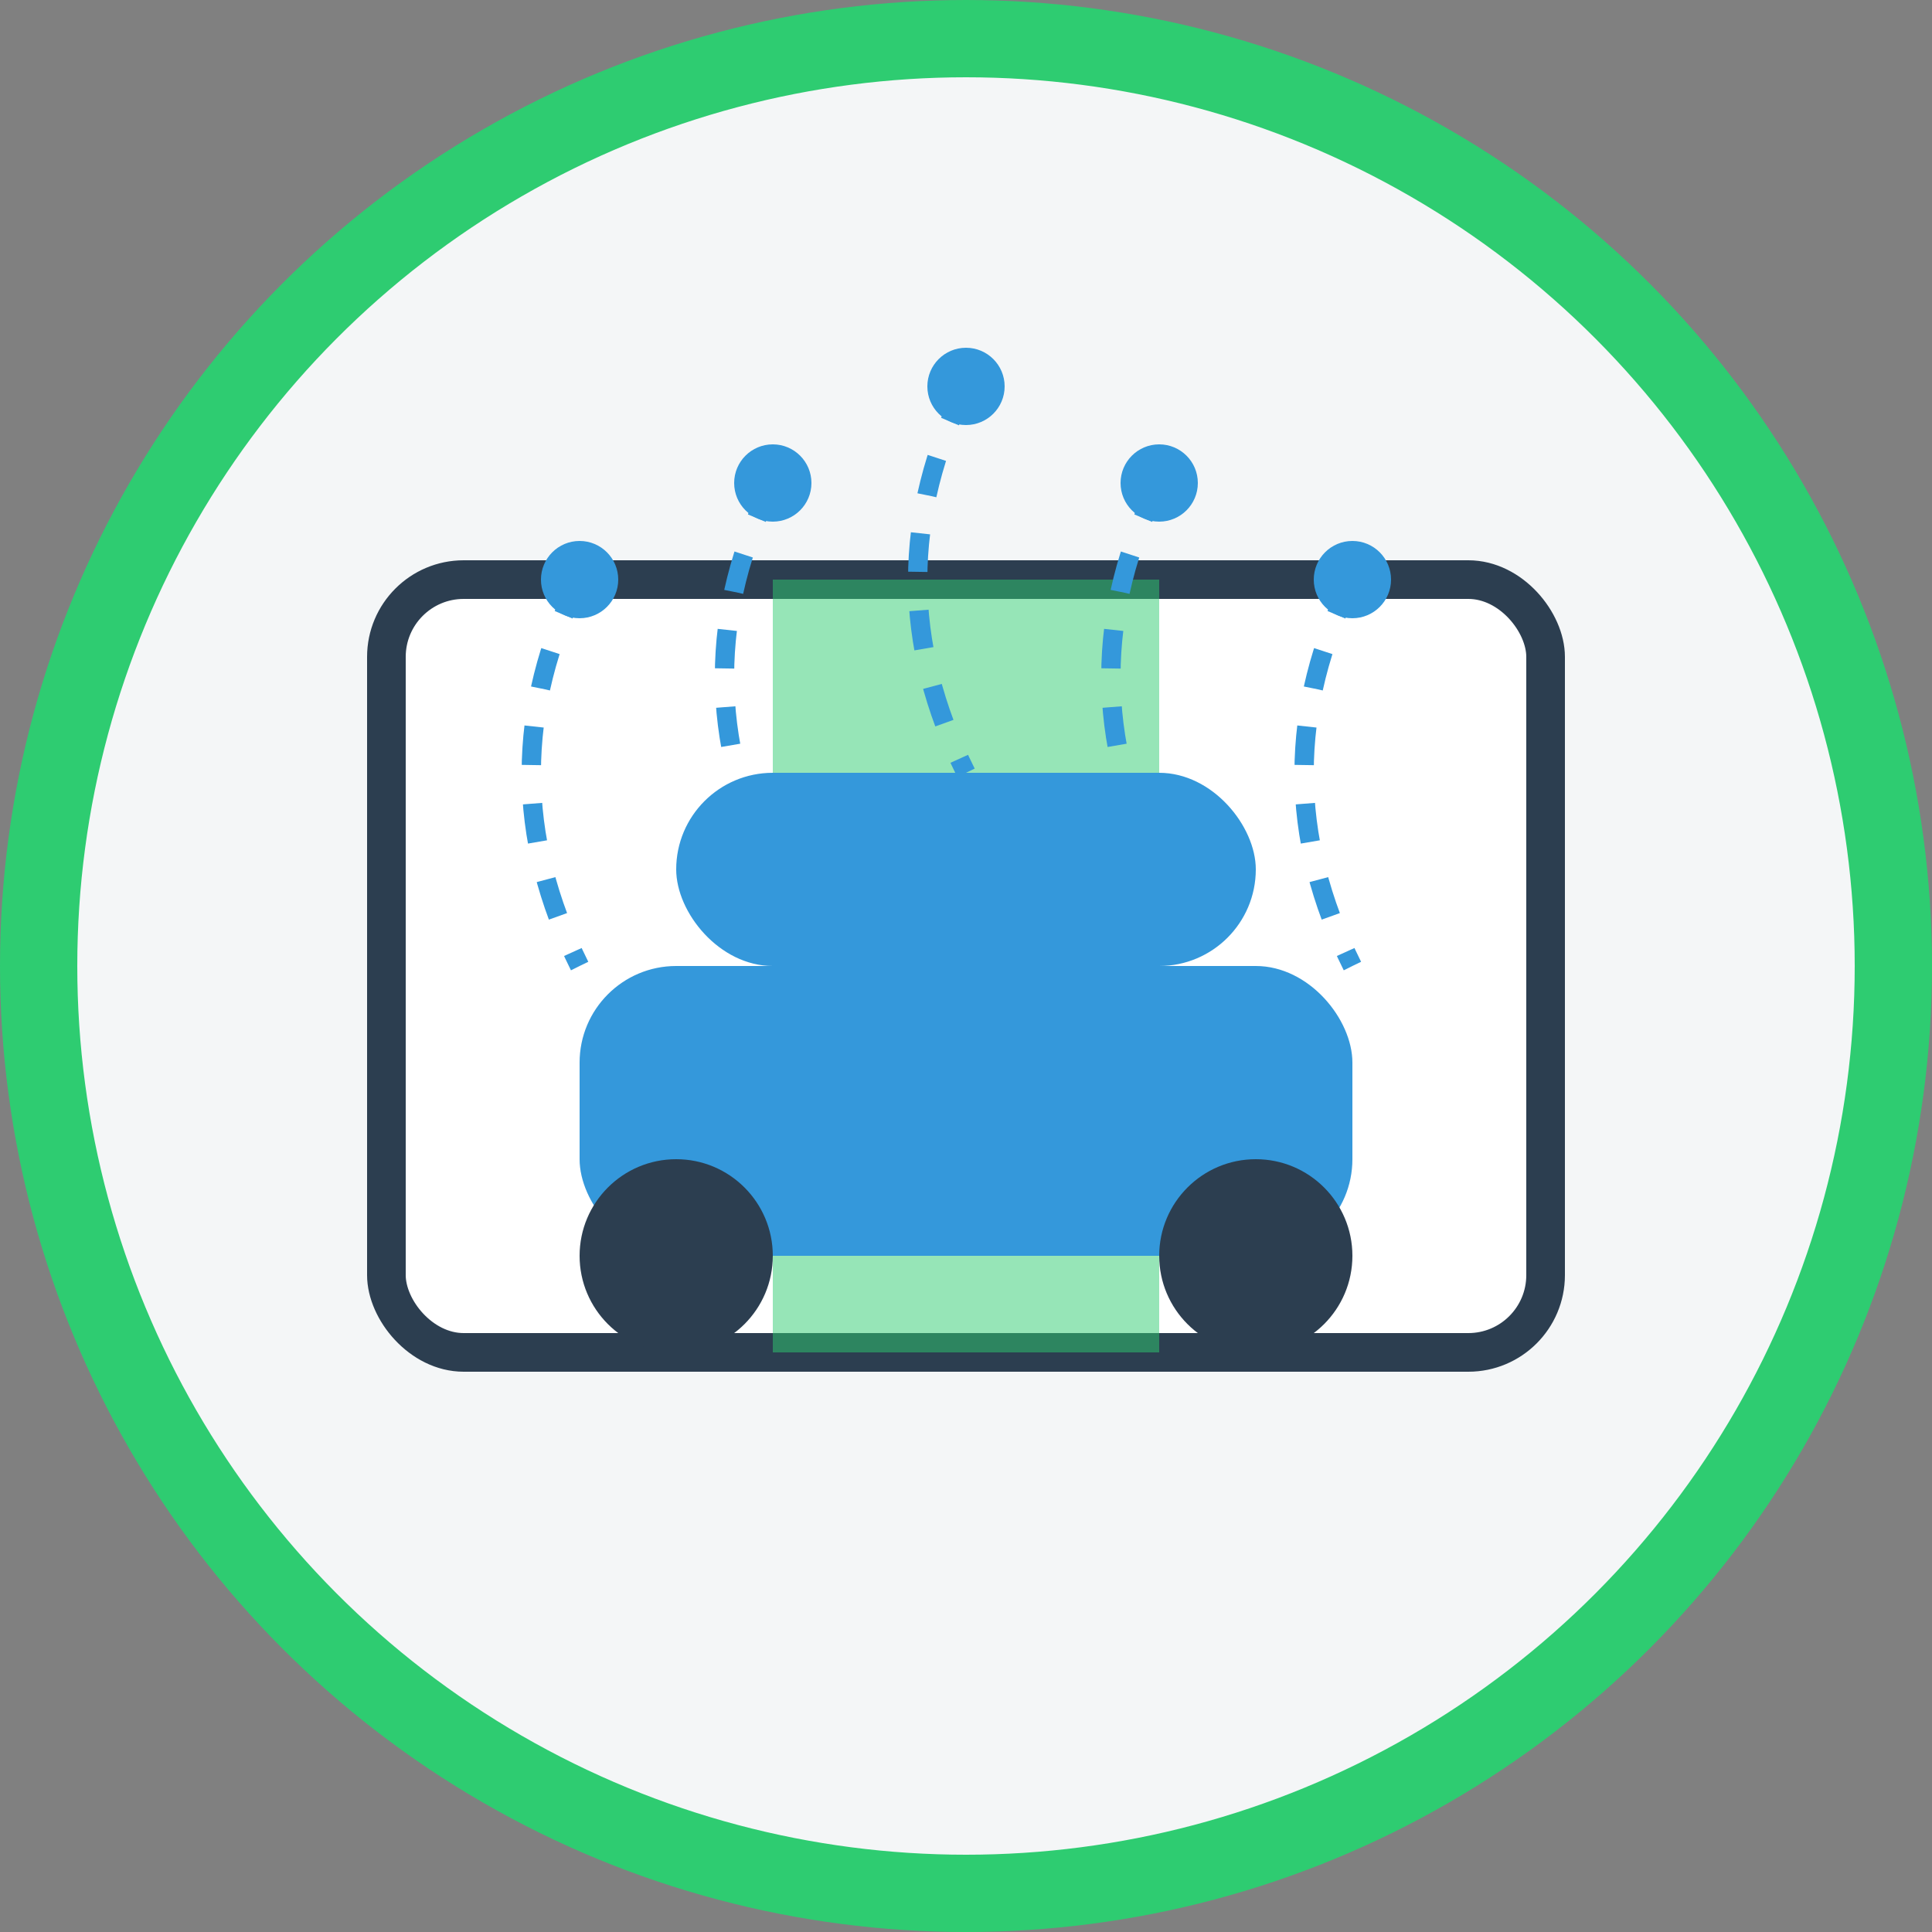 <svg width="100" height="100" viewBox="0 0 100 100" fill="none" xmlns="http://www.w3.org/2000/svg">
  <rect x="0" y="0" width="100" height="100" fill="#808080" stroke="none"/>
  <circle cx="50" cy="50" r="48" fill="#F4F6F7" stroke="#2ECC71" stroke-width="4"/>
  
  <!-- Car Wash Building -->
  <rect x="20" y="30" width="60" height="40" rx="4" fill="#FFFFFF" stroke="#2C3E50" stroke-width="2"/>
  <rect x="40" y="30" width="20" height="40" fill="#2ECC71" opacity="0.5"/>
  
  <!-- Car -->
  <rect x="30" y="50" width="40" height="15" rx="5" fill="#3498DB"/>
  <rect x="35" y="40" width="30" height="10" rx="5" fill="#3498DB"/>
  <circle cx="35" cy="65" r="5" fill="#2C3E50"/>
  <circle cx="65" cy="65" r="5" fill="#2C3E50"/>
  
  <!-- Water Drops -->
  <circle cx="30" cy="30" r="2" fill="#3498DB"/>
  <circle cx="40" cy="25" r="2" fill="#3498DB"/>
  <circle cx="50" cy="20" r="2" fill="#3498DB"/>
  <circle cx="60" cy="25" r="2" fill="#3498DB"/>
  <circle cx="70" cy="30" r="2" fill="#3498DB"/>
  
  <!-- Water Stream -->
  <path d="M30 30 Q25 40, 30 50" stroke="#3498DB" stroke-width="1" stroke-dasharray="2 2"/>
  <path d="M40 25 Q35 35, 40 45" stroke="#3498DB" stroke-width="1" stroke-dasharray="2 2"/>
  <path d="M50 20 Q45 30, 50 40" stroke="#3498DB" stroke-width="1" stroke-dasharray="2 2"/>
  <path d="M60 25 Q55 35, 60 45" stroke="#3498DB" stroke-width="1" stroke-dasharray="2 2"/>
  <path d="M70 30 Q65 40, 70 50" stroke="#3498DB" stroke-width="1" stroke-dasharray="2 2"/>
</svg>
